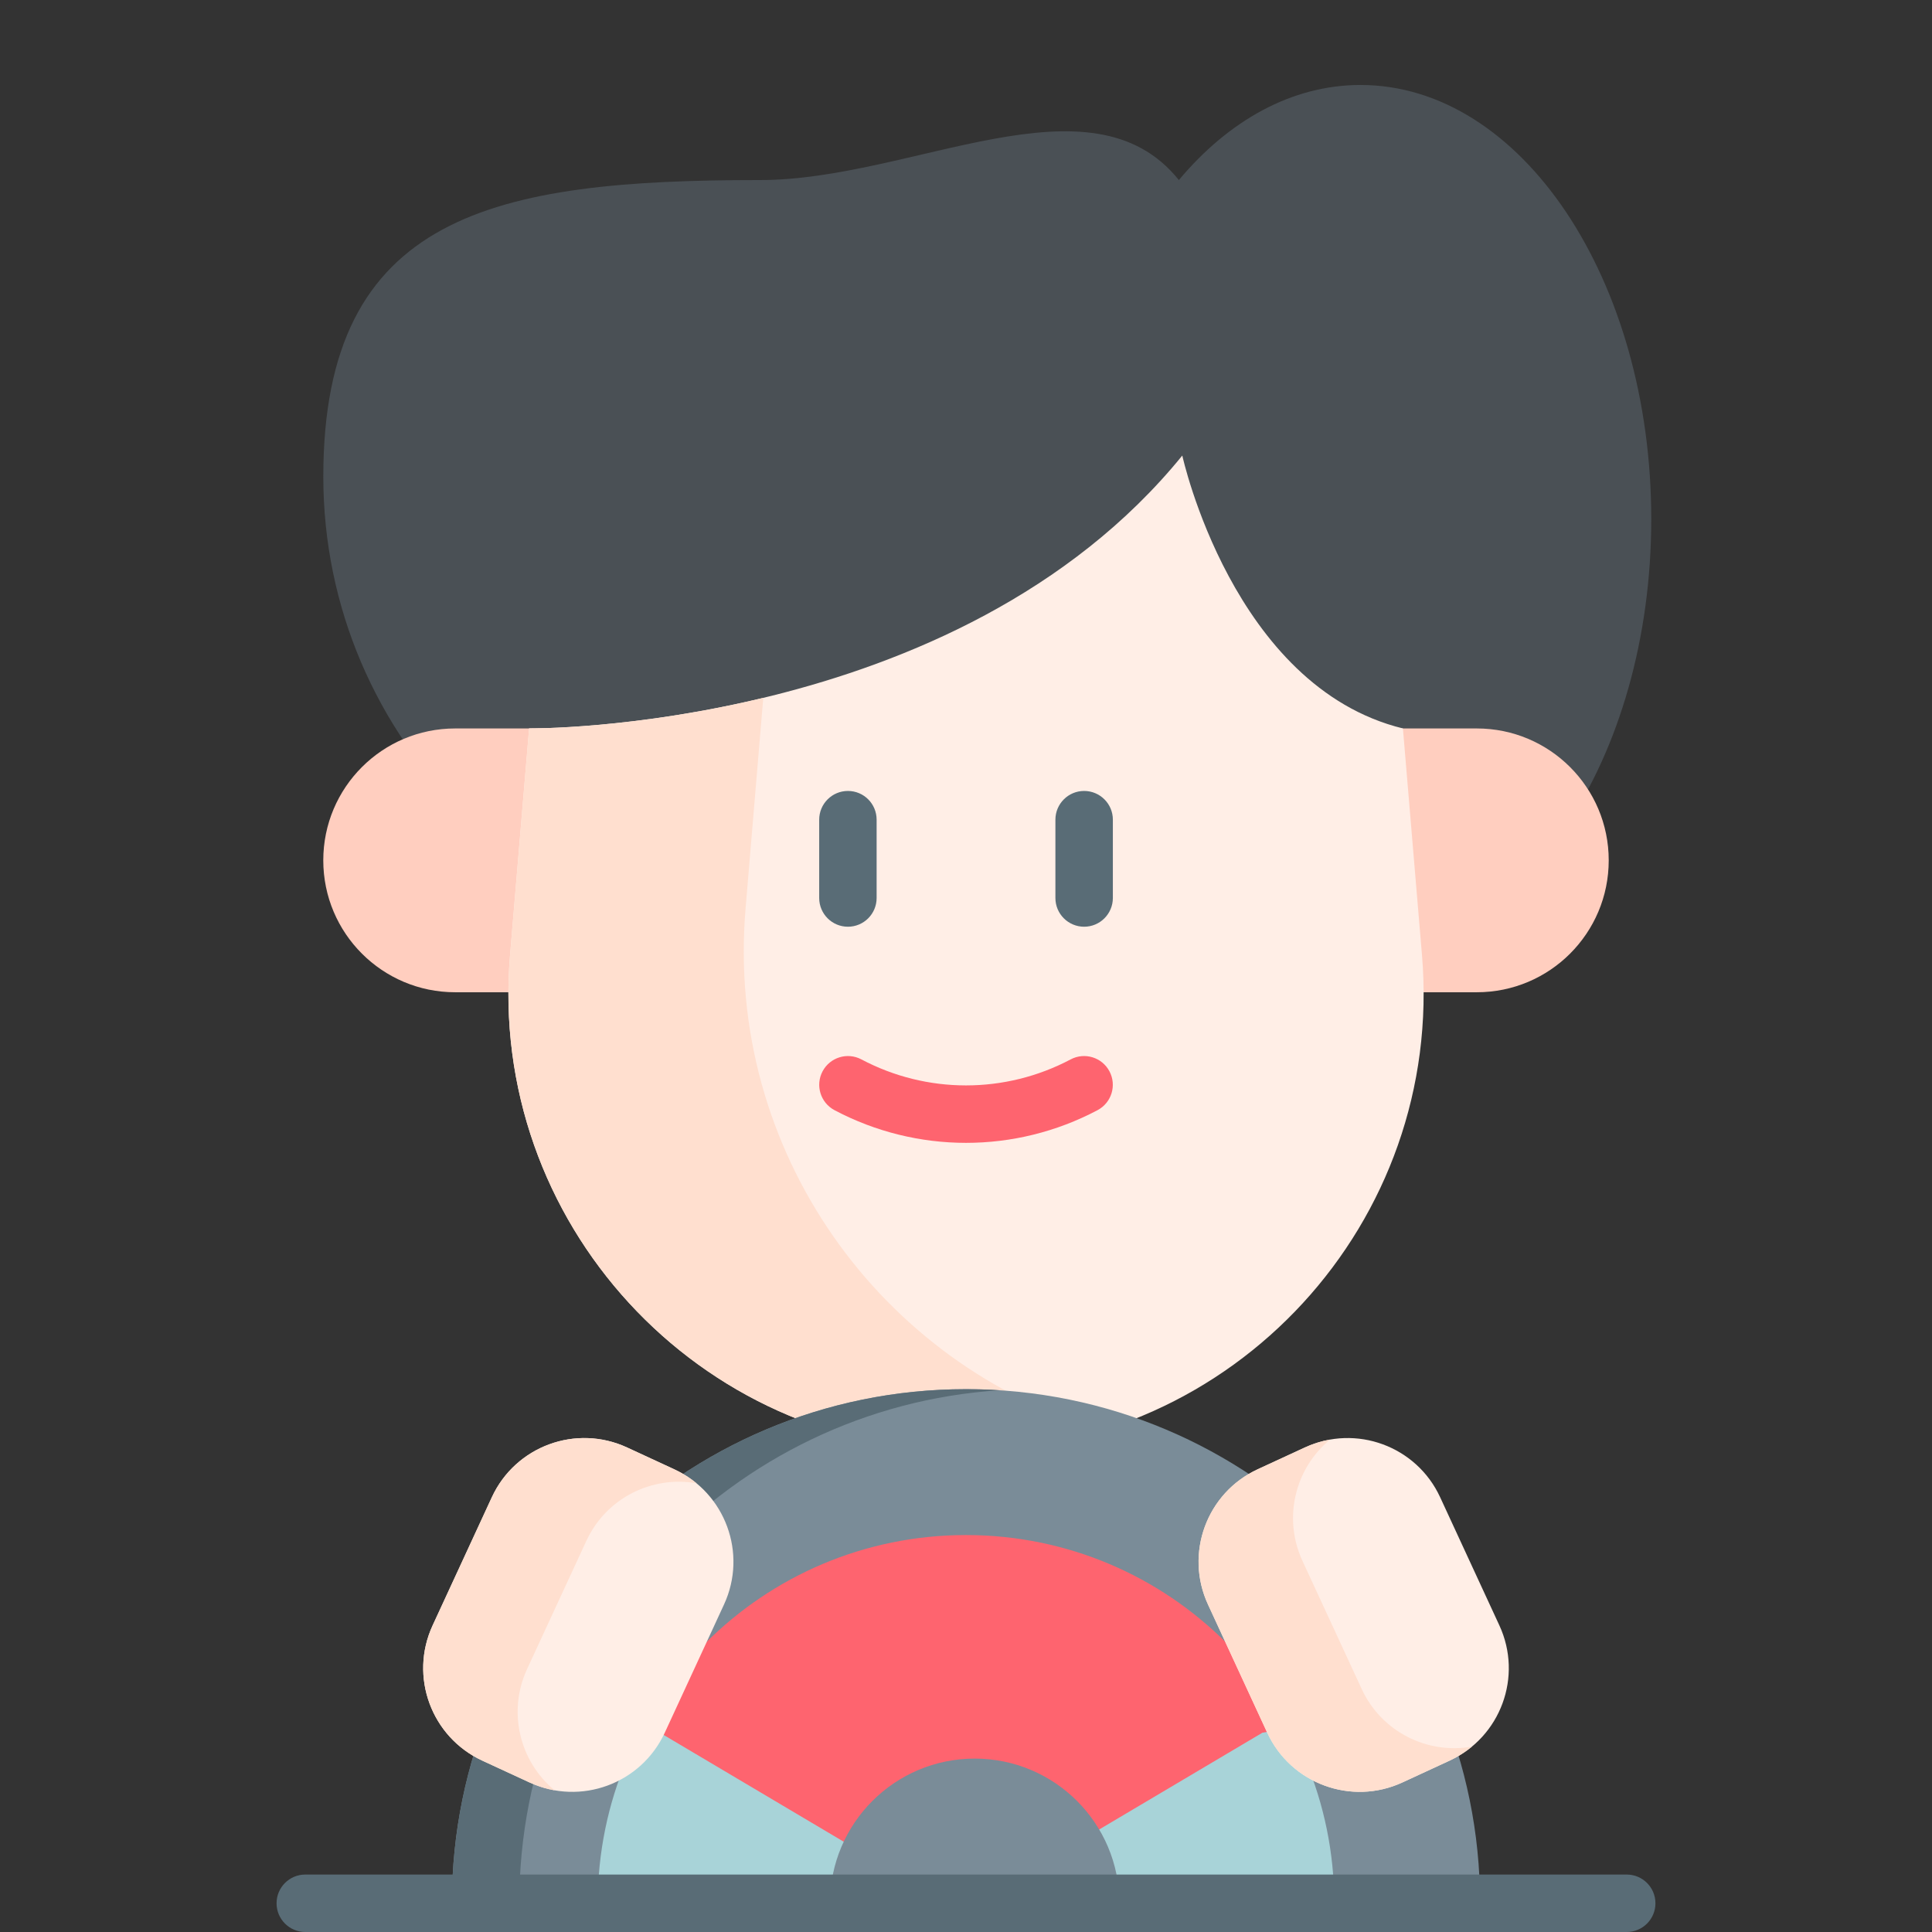 <svg width="61" height="61" viewBox="0 0 61 61" fill="none" xmlns="http://www.w3.org/2000/svg">
<rect x="0" y="0" width="61" height="61" fill="#333333" stroke="none"/>
<path d="M44.371 60.093C44.371 52.433 38.16 46.223 30.5 46.223C22.84 46.223 16.63 52.433 16.63 60.093" fill="#FE646F"/>
<path d="M20.835 54.708L29.917 60.093H16.741L18.105 54.237L20.835 54.708Z" fill="#A8D3D8"/>
<path d="M39.858 54.708L30.775 60.093H43.951L42.587 54.237L39.858 54.708Z" fill="#A8D3D8"/>
<path d="M42.956 2.683C40.786 2.683 38.793 3.807 37.221 5.685C34.446 2.221 28.804 5.685 24 5.685C15.632 5.685 10.208 6.737 10.208 15.048C10.208 23.359 16.991 30.096 25.36 30.096C29.587 30.096 33.41 28.376 36.158 25.603C37.838 28.363 40.261 30.096 42.956 30.096C48.026 30.096 52.136 23.96 52.136 16.39C52.136 8.819 48.026 2.683 42.956 2.683Z" fill="#4A5055"/>
<path d="M46.628 31.329H14.372C12.072 31.329 10.207 29.465 10.207 27.164C10.207 24.864 12.072 23 14.372 23H46.628C48.928 23 50.793 24.864 50.793 27.164C50.793 29.465 48.928 31.329 46.628 31.329Z" fill="#FFCEBF"/>
<path d="M30.5 45.813C22.043 45.813 15.393 38.582 16.104 30.154L16.706 22.999C16.706 22.999 30.217 23.133 37.329 14.383C37.329 14.383 38.922 21.682 44.294 22.999H44.295L44.897 30.154C45.607 38.582 38.957 45.813 30.5 45.813Z" fill="#FFEEE6"/>
<path d="M34.792 45.166C33.439 45.586 31.997 45.813 30.5 45.813C22.043 45.813 15.393 38.582 16.104 30.154L16.706 22.999C16.706 22.999 19.953 23.032 24.099 22.035L23.54 28.689C22.894 36.347 27.806 43.103 34.792 45.166Z" fill="#FFDFCF"/>
<path d="M26.772 29.26C26.271 29.26 25.865 28.854 25.865 28.353V25.88C25.865 25.379 26.271 24.973 26.772 24.973C27.273 24.973 27.678 25.379 27.678 25.88V28.353C27.678 28.854 27.272 29.26 26.772 29.26Z" fill="#596C76"/>
<path d="M34.23 29.26C33.729 29.26 33.323 28.854 33.323 28.353V25.88C33.323 25.379 33.729 24.973 34.23 24.973C34.73 24.973 35.137 25.379 35.137 25.88V28.353C35.136 28.854 34.73 29.26 34.23 29.26Z" fill="#596C76"/>
<path d="M30.501 36.084C29.075 36.084 27.648 35.74 26.348 35.052C25.906 34.817 25.737 34.269 25.971 33.826C26.206 33.383 26.754 33.214 27.197 33.449C29.266 34.544 31.735 34.544 33.804 33.449C34.247 33.214 34.796 33.383 35.03 33.826C35.264 34.269 35.096 34.817 34.653 35.052C33.353 35.74 31.927 36.084 30.501 36.084Z" fill="#FE646F"/>
<path d="M30.5 43.861C21.536 43.861 14.269 51.128 14.269 60.093H18.873C18.873 53.671 24.079 48.467 30.5 48.467C36.922 48.467 42.127 53.671 42.127 60.093H46.731C46.731 51.128 39.464 43.861 30.5 43.861Z" fill="#7A8C98"/>
<path d="M30.5 43.861C21.536 43.861 14.269 51.128 14.269 60.093H16.396C16.396 51.484 23.096 44.442 31.564 43.895C31.213 43.873 30.858 43.861 30.5 43.861Z" fill="#596C76"/>
<path d="M44.279 56.278L45.771 55.589C47.383 54.844 48.086 52.933 47.341 51.321L45.47 47.272C44.725 45.66 42.814 44.956 41.202 45.701L39.71 46.391C38.098 47.136 37.395 49.047 38.14 50.659L40.011 54.708C40.756 56.32 42.667 57.023 44.279 56.278Z" fill="#FFEEE6"/>
<path d="M46.476 55.146C46.265 55.318 46.03 55.469 45.771 55.588L44.28 56.278C42.667 57.023 40.755 56.319 40.011 54.707L38.14 50.659C37.395 49.046 38.099 47.134 39.709 46.389L41.202 45.7C41.459 45.582 41.724 45.499 41.992 45.453C40.894 46.36 40.497 47.925 41.122 49.28L42.994 53.329C43.621 54.685 45.072 55.398 46.476 55.146Z" fill="#FFDFCF"/>
<path d="M16.721 56.278L15.229 55.589C13.617 54.844 12.914 52.933 13.659 51.321L15.53 47.272C16.275 45.66 18.186 44.956 19.798 45.701L21.29 46.391C22.902 47.136 23.605 49.047 22.86 50.659L20.989 54.708C20.244 56.32 18.333 57.023 16.721 56.278Z" fill="#FFEEE6"/>
<path d="M21.994 46.834C21.784 46.662 21.549 46.511 21.29 46.392L19.798 45.702C18.186 44.957 16.274 45.66 15.529 47.273L13.659 51.321C12.914 52.933 13.617 54.845 15.228 55.59L16.721 56.28C16.977 56.398 17.243 56.481 17.51 56.527C16.412 55.619 16.016 54.055 16.641 52.7L18.513 48.651C19.14 47.294 20.591 46.582 21.994 46.834Z" fill="#FFDFCF"/>
<path d="M35.343 60.093C35.343 57.57 33.298 55.525 30.775 55.525C28.252 55.525 26.206 57.57 26.206 60.093H35.343Z" fill="#7A8C98"/>
<path d="M51.361 61H9.639C9.138 61 8.732 60.594 8.732 60.093C8.732 59.592 9.138 59.186 9.639 59.186H51.361C51.862 59.186 52.268 59.592 52.268 60.093C52.268 60.594 51.862 61 51.361 61Z" fill="#596C76"/>
</svg>
